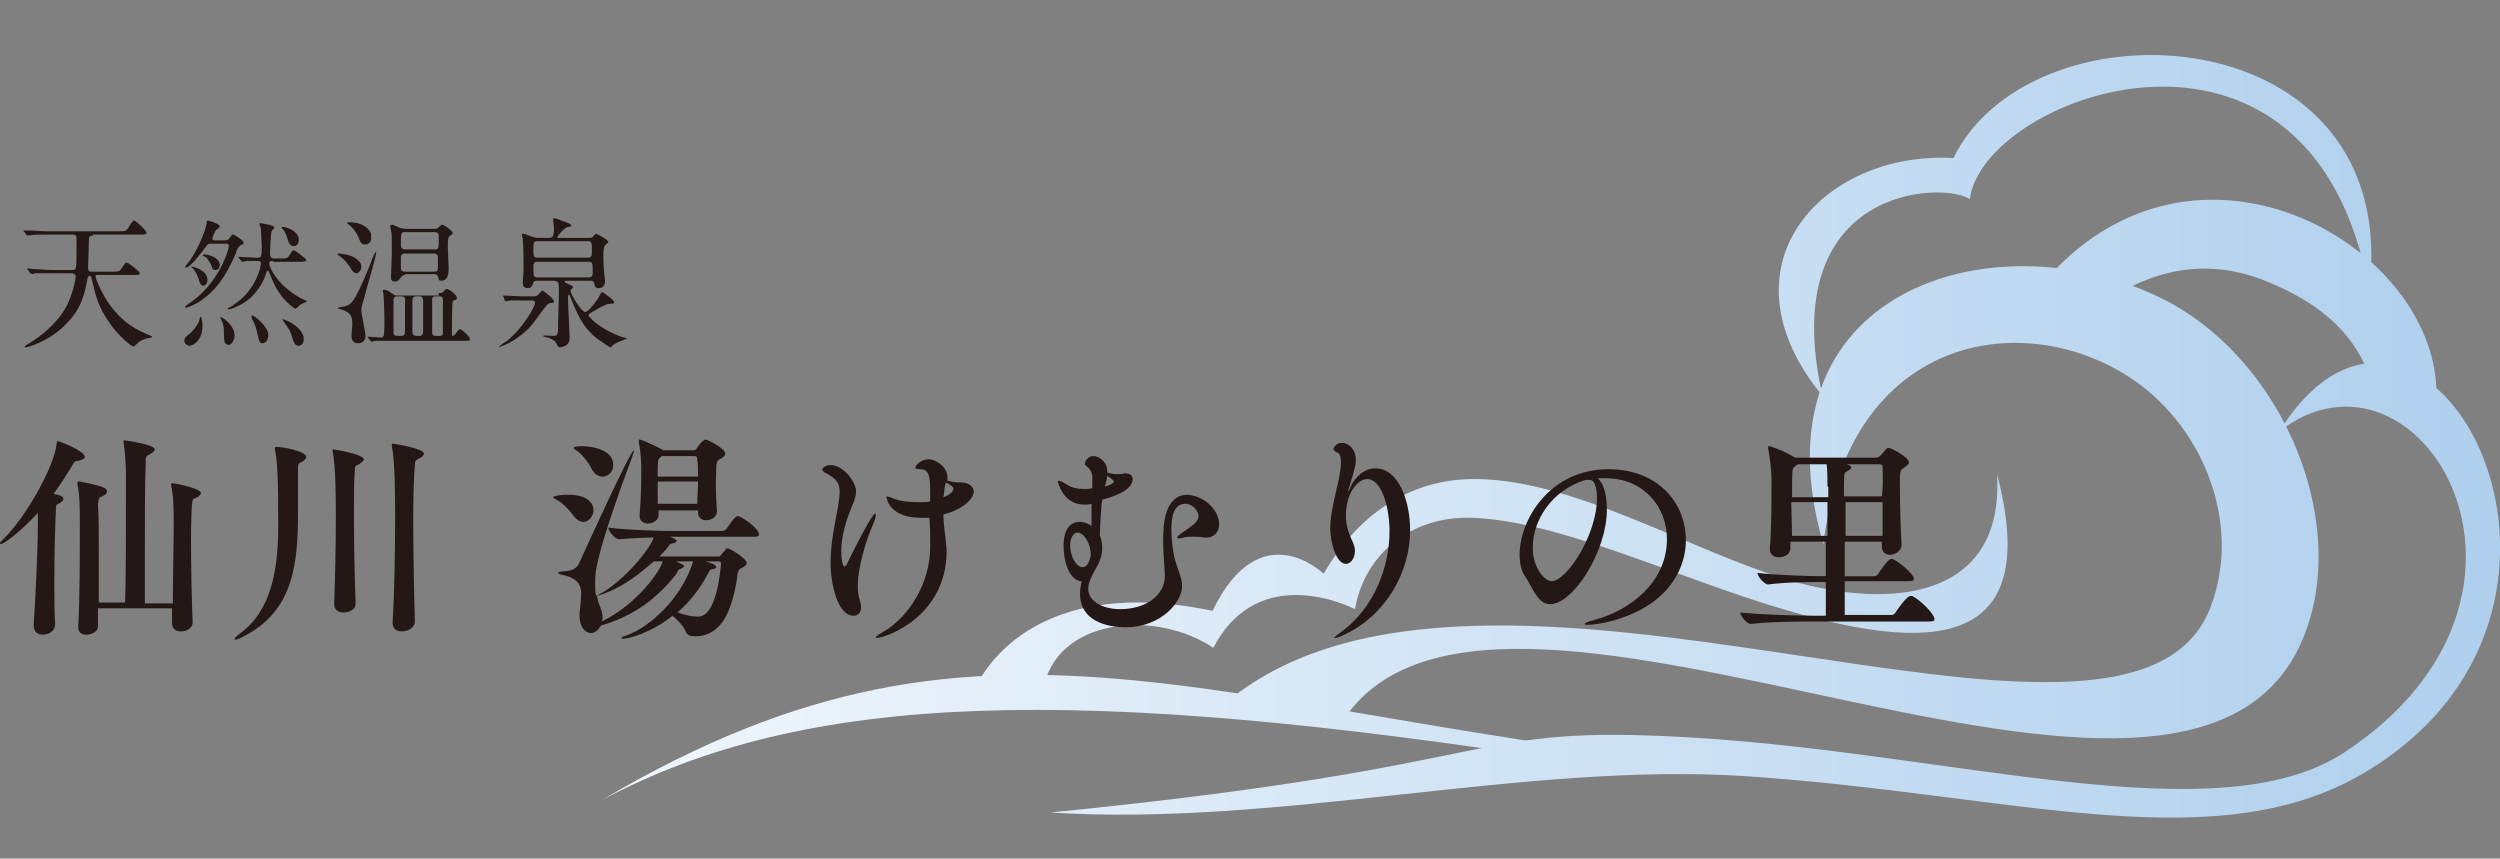 <?xml version="1.0" encoding="utf-8"?>
<!-- Generator: Adobe Illustrator 21.1.0, SVG Export Plug-In . SVG Version: 6.00 Build 0)  -->
<svg version="1.1" id="レイヤー_1" xmlns="http://www.w3.org/2000/svg" xmlns:xlink="http://www.w3.org/1999/xlink" x="0px"
	 y="0px" viewBox="0 0 303.7 104.3" style="enable-background:new 0 0 303.7 104.3;" xml:space="preserve">
<rect x="0" y="0" width="303.7" height="104.3" fill="#808080" stroke="none"/>
<style type="text/css">
	.st0{fill:url(#SVGID_1_);}
	.st1{fill:url(#SVGID_2_);}
	.st2{fill:url(#SVGID_3_);}
	.st3{fill:url(#SVGID_4_);}
	.st4{fill:url(#SVGID_5_);}
	.st5{fill:url(#SVGID_6_);}
	.st6{fill:#231815;}
</style>
<title>header_logo</title>
<g>
	<linearGradient id="SVGID_1_" gradientUnits="userSpaceOnUse" x1="22.883" y1="89.6" x2="304.849" y2="89.6">
		<stop  offset="0" style="stop-color:#FFFFFF"/>
		<stop  offset="1" style="stop-color:#AECFED"/>
	</linearGradient>
	<path class="st0" d="M73.1,97.2c48.7-28.8,74.7-9,148.3-2.9c0,0-21.5-0.3-29.3-1.6C130.5,83,97.9,84,73.1,97.2z"/>
	<linearGradient id="SVGID_2_" gradientUnits="userSpaceOnUse" x1="22.883" y1="71.171" x2="304.849" y2="71.171">
		<stop  offset="0" style="stop-color:#FFFFFF"/>
		<stop  offset="1" style="stop-color:#AECFED"/>
	</linearGradient>
	<path class="st1" d="M118.4,83.8c0,0,5.4-14.5,28.9-9.6c5.8-12,13.5-4.5,13.5-4.5c4.5-7.8,11.2-11.7,18.8-11.5
		c11.9,0.2,25.8,8.7,37.8,12.3c12.3,3.6,26.1,2.3,25.2-12.9c5.7,21.7-8.5,21.6-26,16.4c-12.9-3.8-27.3-10.8-37.9-11.1
		c-7.2-0.2-12.9,4.3-14.1,11.1c0,0-11.6-6.1-17.2,4.7c-7-4.7-19.2-3.7-20.7,5.2C122.3,85.9,118.4,83.8,118.4,83.8z"/>
	<linearGradient id="SVGID_3_" gradientUnits="userSpaceOnUse" x1="22.883" y1="71.68" x2="304.849" y2="71.68">
		<stop  offset="0" style="stop-color:#FFFFFF"/>
		<stop  offset="1" style="stop-color:#AECFED"/>
	</linearGradient>
	<path class="st2" d="M127.6,98.7c27.7,1.8,58-6.2,84.6-4.4c32.8,2.2,57.5,10.6,75.8-0.9c33.2-20.7,6.1-68.5-11.1-41
		c16.9-13.1,37,19.8,7.9,39c-15.4,10.1-47.3,0.1-79.2-1.8C177.1,87.9,185.2,93,127.6,98.7z"/>
	<linearGradient id="SVGID_4_" gradientUnits="userSpaceOnUse" x1="22.883" y1="61.04" x2="304.849" y2="61.04">
		<stop  offset="0" style="stop-color:#FFFFFF"/>
		<stop  offset="1" style="stop-color:#AECFED"/>
	</linearGradient>
	<path class="st3" d="M162.5,88.6c17-30.4,101.4,22.9,116.9-10.2c6.6-14.2-1.9-35-17.1-42.3c-20.4-9.8-49.7-0.7-40.8,30
		c3.1-25.1,23.8-28.8,37-20.4c8.7,5.5,14,17.4,10.1,27.9c-9.8,26.6-89-15.4-120.3,12.3L162.5,88.6z"/>
	<linearGradient id="SVGID_5_" gradientUnits="userSpaceOnUse" x1="22.883" y1="37.471" x2="304.849" y2="37.471">
		<stop  offset="0" style="stop-color:#FFFFFF"/>
		<stop  offset="1" style="stop-color:#AECFED"/>
	</linearGradient>
	<path class="st4" d="M248.7,33.8c19.2-21.6,49.9-2.3,47.1,16.4c-11.5,3.1-2.3-8.6-20.4-16S248.5,48.8,248.7,33.8z"/>
	<linearGradient id="SVGID_6_" gradientUnits="userSpaceOnUse" x1="22.883" y1="27.404" x2="304.849" y2="27.404">
		<stop  offset="0" style="stop-color:#FFFFFF"/>
		<stop  offset="1" style="stop-color:#AECFED"/>
	</linearGradient>
	<path class="st5" d="M287.8,35.3C292,1.9,247-0.6,237.3,19.2c-15.9-0.9-28.9,13.1-15.9,28.9c-5.8-25.6,14.8-26.1,17.9-23.9
		C240.8,11.6,280.9-3.3,287.8,35.3z"/>
</g>
<g>
	<g>
		<path class="st6" d="M11.3,28.6c-0.5,0-0.5,0.3-0.5,0.6c0,0.5-0.1,2.9-0.1,3.3c0,0.5,0.2,0.5,0.4,0.5h2.5c0.7,0,0.9,0,1.1-0.3
			c0.5-0.7,0.5-0.8,0.7-0.8c0.2,0,1.6,1.1,1.6,1.3s-0.3,0.2-0.9,0.2h-4.2c-0.2,0-0.3,0-0.3,0.2c0,0.2,0.6,1.7,1.5,3.1
			c1.9,2.7,3.6,3.4,5,4c0.3,0.1,0.4,0.2,0.4,0.2c0,0.1-0.1,0.1-0.6,0.2c-0.1,0-0.8,0.2-1.2,0.6c-0.3,0.3-0.4,0.4-0.5,0.4
			c-0.2,0-1.7-1.2-2.7-2.6c-1.7-2.3-1.9-3.8-2.3-5.4c-0.1-0.3-0.1-0.6-0.3-0.6c-0.2,0-0.3,0.3-0.3,0.5c-0.3,1.5-0.6,3.5-2.8,5.6
			c-2.1,2-4.5,2.6-4.7,2.6c0,0-0.1,0-0.1-0.1c0-0.1,0.4-0.3,0.4-0.3c1.7-1,3.4-2.5,4.4-4.1c1.1-1.8,1.4-4,1.4-4.1
			c0-0.3-0.3-0.4-0.5-0.4H6.4c-1.5,0-2,0-2.1,0c-0.1,0-0.3,0.1-0.4,0.1c-0.1,0-0.1-0.1-0.2-0.1l-0.3-0.4c-0.1-0.1-0.1-0.1-0.1-0.1
			c0,0,0-0.1,0.1-0.1c0.1,0,0.6,0.1,0.7,0.1c0.8,0,1.5,0.1,2.3,0.1h2.3c0.2,0,0.4,0,0.5-0.2c0.1-0.2,0.1-1.6,0.1-3.4
			c0-0.5,0-0.7-0.5-0.7H5.8c-1.5,0-2,0-2.1,0.1c-0.1,0-0.3,0-0.4,0c-0.1,0-0.1,0-0.1-0.1l-0.3-0.4c-0.1-0.1-0.1-0.1-0.1-0.1
			c0,0,0,0,0.1,0C2.9,28,3.4,28,3.5,28c0.8,0,1.5,0.1,2.3,0.1h8.6c0.7,0,0.9,0,1.1-0.3c0.6-0.9,0.6-1,0.8-1c0.2,0,1.5,1.2,1.5,1.5
			c0,0.2-0.4,0.2-0.9,0.2H11.3z"/>
		<path class="st6" d="M27.3,29.2c0.2,0,0.4,0,0.6-0.3c0.3-0.4,0.3-0.4,0.4-0.4c0.2,0,1.3,0.7,1.3,1c0,0.1-0.1,0.2-0.2,0.2
			c-0.4,0.2-0.6,0.5-0.8,1.2c-1.3,2.9-2.4,4.4-4.3,5.7c-0.4,0.3-1.6,0.8-1.7,0.8c-0.1,0-0.1-0.1-0.1-0.1c0-0.1,0.1-0.2,0.7-0.6
			c2-1.4,3.4-3.4,4.3-5.7c0.1-0.3,0.3-0.9,0.3-1.1c0-0.3-0.2-0.3-0.4-0.3h-1.8c-0.3,0-0.3,0-0.7,0.5c-0.5,0.7-1.8,2.4-2.3,2.4
			c-0.1,0-0.1,0-0.1-0.1c0,0,0.5-0.7,0.6-0.8c1.1-1.6,1.9-3.7,2-4.5c0-0.2,0-0.3,0.2-0.3c0.1,0,1.4,0.4,1.4,0.7
			c0,0.1-0.1,0.2-0.4,0.4c-0.2,0.1-0.5,1-0.5,1.1c0,0.2,0.2,0.2,0.3,0.2H27.3z M24.6,39.6c0,1.6-1,2.4-1.6,2.4
			c-0.3,0-0.6-0.3-0.6-0.6c0-0.4,0.2-0.5,0.7-0.9c0.3-0.3,0.6-0.6,1-1.3c0.1-0.1,0.2-0.7,0.2-0.7C24.5,38.4,24.6,39.1,24.6,39.6z
			 M23.3,32.4c0.2,0,1.9,0.4,1.9,1.6c0,0.5-0.3,0.7-0.5,0.7c-0.3,0-0.4-0.2-0.6-0.9c-0.1-0.2-0.3-0.9-0.8-1.3c0,0-0.1-0.1-0.1-0.1
			C23.1,32.4,23.2,32.4,23.3,32.4z M24.8,30.9c0.5,0,1.9,0.4,1.9,1.3c0,0.3-0.2,0.6-0.5,0.6c-0.4,0-0.4-0.2-0.5-0.5
			c-0.1-0.3-0.4-0.7-0.6-1C25,31.3,24.6,31,24.6,31S24.8,30.9,24.8,30.9z M26.8,38.5c0.1,0,1.7,0.9,1.7,2.3c0,0.5-0.4,1.1-0.7,1.1
			c-0.6,0-0.6-0.6-0.6-1.5c0-0.4,0-0.8-0.2-1.3C27,39.1,26.7,38.6,26.8,38.5C26.7,38.5,26.8,38.5,26.8,38.5z M33.2,31.7
			c-0.2,0-0.5,0-0.5,0.3c0,0.4,0.9,2.6,3.8,4.2c0.2,0.1,0.8,0.4,0.8,0.4c0,0.1-0.7,0.3-0.8,0.4c-0.1,0.1-0.5,0.5-0.6,0.5
			c-0.2,0-1-0.7-1.6-1.4c-0.8-1.1-1-1.5-1.6-3c-0.1-0.2-0.1-0.2-0.2-0.2c-0.1,0-0.1,0.1-0.1,0.1c-0.4,1.3-1.1,2.4-2.1,3.3
			c-1.1,0.9-2.4,1.3-2.5,1.3c-0.1,0-0.1-0.1-0.1-0.1c0-0.1,0-0.1,0.3-0.2c0.8-0.6,1.7-1.1,2.6-2.5c0.8-1.2,1.1-2.5,1.1-2.8
			c0-0.3-0.2-0.3-0.4-0.3c-0.4,0-0.9,0-1.3,0c-0.1,0-0.5,0.1-0.5,0.1c-0.1,0-0.1,0-0.2-0.1l-0.3-0.4c-0.1-0.1-0.1-0.1-0.1-0.1
			c0,0,0,0,0.1,0c0.3,0,1.9,0.1,2.2,0.1c0.5,0,0.6,0,0.6-1.2c0-0.3-0.1-2.2-0.1-2.3c0-0.1-0.2-0.5-0.2-0.6c0,0,0-0.1,0.1-0.1
			c0.1,0,1.2,0.2,1.4,0.3c0.1,0,0.3,0.1,0.3,0.3c0,0.1-0.3,0.3-0.3,0.4c-0.1,0.2-0.2,2.4-0.2,2.7c0,0.6,0.3,0.6,0.6,0.6H34
			c0.7,0,0.9,0,1.1-0.3c0.4-0.6,0.4-0.7,0.6-0.7c0.1,0,1.5,1,1.5,1.2c0,0.2-0.3,0.2-0.9,0.2H33.2z M30.6,38.3c0.3,0,2,1.4,2,2.4
			c0,0.5-0.3,1-0.7,1c-0.4,0-0.4-0.3-0.6-1c-0.2-1-0.3-1.2-0.7-2C30.6,38.7,30.5,38.5,30.6,38.3C30.5,38.3,30.6,38.3,30.6,38.3z
			 M36.3,29.1c0,0.4-0.2,0.8-0.6,0.8c-0.5,0-0.7-0.5-0.8-1c-0.1-0.3-0.3-0.7-0.4-0.9c-0.3-0.3-0.3-0.4-0.3-0.4
			C34.2,27.4,36.3,27.9,36.3,29.1z M34.4,38.8c0.3,0,2.5,1,2.5,2.4c0,0.4-0.2,0.8-0.6,0.8c-0.5,0-0.6-0.4-0.8-1
			c-0.1-0.3-0.3-0.9-0.4-1c-0.3-0.4-0.8-1.2-0.8-1.2C34.3,38.8,34.4,38.8,34.4,38.8z"/>
		<path class="st6" d="M44.3,36c-0.4,1.3-0.4,1.4-0.4,1.7c0,0.5,0.5,2.6,0.5,3.1c0,0.6-0.4,0.9-0.9,0.9c-0.8,0-0.8-0.7-0.8-1
			c0-0.2,0.1-1,0.1-1.2c0-1-0.1-1.5-1.3-1.9c-0.1,0-0.5-0.1-0.5-0.2c0,0,0.4-0.1,0.4-0.1c1.3-0.2,1.5-0.2,3.5-5
			c0.1-0.3,0.5-1.4,0.7-1.6c0-0.1,0.1-0.1,0.1-0.1C45.8,30.9,44.4,35.4,44.3,36z M43.9,32.4c0,0.5-0.4,0.8-0.6,0.8
			c-0.2,0-0.4-0.1-0.7-0.6c-0.5-0.9-1.3-1.5-1.5-1.6c0,0-0.1-0.1-0.1-0.1c0-0.1,0.1-0.1,0.1-0.1c0.8,0,1.5,0.3,1.6,0.3
			C43.3,31.4,43.9,31.8,43.9,32.4z M45.1,28.9c0,0.5-0.3,0.8-0.8,0.8c-0.4,0-0.5-0.2-0.8-1c-0.2-0.4-0.6-1-1.1-1.4
			c-0.2-0.1-0.2-0.1-0.2-0.2c0-0.1,0.1-0.1,0.3-0.1c1.4,0,2.4,0.7,2.6,1.5C45,28.7,45.1,28.8,45.1,28.9z M53.3,35.6
			c0.2,0,0.4,0,0.6-0.2c0.2-0.3,0.3-0.3,0.4-0.3c0.2,0,1.2,0.7,1.2,1.1c0,0.1-0.1,0.2-0.1,0.2C55,36.5,55,36.6,55,36.7
			c-0.1,0.1-0.1,3.2-0.1,4c0,0.1,0.1,0.1,0.1,0.1c0.1,0,0.2-0.1,0.3-0.2c0.4-0.6,0.5-0.6,0.6-0.6c0.2,0,1.2,0.9,1.2,1.2
			c0,0.2-0.2,0.2-0.6,0.2h-8.8c-0.5,0-1.3,0-2,0c-0.1,0-0.5,0.1-0.5,0.1c-0.1,0-0.1,0-0.2-0.1l-0.3-0.4c-0.1-0.1-0.1-0.1-0.1-0.1
			s0,0,0.1,0c0.2,0,1.3,0.1,1.5,0.1c0.2,0,0.3,0,0.4-0.2c0.1-0.1,0.1-1.5,0.1-1.8c0-1.4-0.1-3-0.1-3.1c0-0.1-0.1-0.5-0.1-0.6
			c0-0.1,0.1-0.1,0.2-0.1c0.3,0,0.6,0.2,1,0.5c0.2,0.2,0.5,0.2,0.6,0.2H53.3z M49.2,33.4c-0.1,0-0.3,0-0.5,0.3
			c-0.2,0.3-0.4,0.5-0.7,0.5c-0.5,0-0.5-0.3-0.5-0.6c0-0.4,0.1-2.3,0.1-2.8c0-2.1,0-2.5-0.1-2.8c0-0.1-0.1-0.5-0.1-0.5
			c0-0.1,0.1-0.2,0.2-0.2c0.2,0,0.3,0.1,0.8,0.3c0.4,0.2,0.8,0.2,1.1,0.2h3.3c0.1,0,0.3,0,0.4-0.1c0.1-0.1,0.4-0.4,0.5-0.4
			c0.3,0,1.3,0.8,1.3,1c0,0.1-0.1,0.2-0.4,0.4c-0.2,0.2-0.2,0.5-0.2,1.3c0,0.4,0.1,2.2,0.1,2.6c0,0.5,0,1.5-0.9,1.5
			c-0.3,0-0.3-0.1-0.4-0.5c0-0.1-0.1-0.3-0.5-0.3H49.2z M48.3,36c-0.5,0-0.5,0.2-0.5,0.8v3.6c0,0.4,0.3,0.4,0.5,0.4h0.4
			c0.5,0,0.5-0.2,0.5-0.8v-3.6c0-0.4-0.3-0.4-0.5-0.4H48.3z M49.2,28.2c-0.5,0-0.5,0.1-0.5,1.6c0,0.3,0.2,0.5,0.5,0.5h3.6
			c0.5,0,0.5-0.1,0.5-1.6c0-0.3-0.1-0.5-0.5-0.5H49.2z M49.2,30.8c-0.4,0-0.5,0.2-0.5,0.5v1.4c0,0.1,0.1,0.3,0.5,0.3h3.5
			c0.4,0,0.5-0.1,0.5-0.4c0-0.3,0-1.2,0-1.4c0-0.3-0.3-0.4-0.5-0.4H49.2z M50.5,36c-0.3,0-0.4,0.3-0.4,0.4v4c0,0.2,0.2,0.4,0.4,0.4
			h0.5c0.3,0,0.4-0.3,0.4-0.4v-4c0-0.1-0.1-0.4-0.4-0.4H50.5z M52.9,36c-0.2,0-0.4,0-0.4,0.4v4c0,0.4,0.3,0.4,0.4,0.4h0.5
			c0.2,0,0.4,0,0.4-0.4v-4c0-0.4-0.3-0.4-0.4-0.4H52.9z"/>
		<path class="st6" d="M61.2,36.1c-0.1-0.1-0.1-0.1-0.1-0.1c0,0,0-0.1,0.1-0.1c0.2,0,1.9,0.1,2.3,0.1h1.2c0.3,0,0.5,0,0.7-0.2
			c0.1-0.1,0.4-0.5,0.5-0.5c0.1,0,1.4,1,1.4,1.3c0,0.2-0.2,0.2-0.3,0.2c-0.2,0-0.3,0-0.6,0.3c-0.6,0.7-1.4,1.9-1.9,2.5
			c-1.6,1.8-3.9,2.7-3.9,2.5c0,0,0.8-0.6,1-0.7c2-1.6,3.4-4.2,3.4-4.6c0-0.3-0.3-0.3-0.5-0.3h-1.3c-0.3,0-1,0-1.2,0
			c-0.1,0-0.4,0.1-0.5,0.1c-0.1,0-0.1-0.1-0.2-0.1L61.2,36.1z M69,34.1c-0.3,0-0.4,0-0.4,0.1c0,0.1,0,0.1,0.4,0.3
			c0.4,0.2,0.6,0.2,0.6,0.4c0,0.1-0.3,0.3-0.3,0.4c0,0.4,1.3,2.6,1.8,2.6c0.4,0,1.6-1.6,1.8-2.1c0.1-0.2,0.1-0.3,0.3-0.3
			c0,0,1.4,0.9,1.4,1.2c0,0.2-0.1,0.2-0.5,0.2c-0.3,0-0.7,0.2-1.1,0.4c-1.4,0.8-1.5,0.8-1.5,1c0,0.2,1.3,1.6,3.7,2.5
			c0.1,0.1,1,0.3,1,0.3c0,0-0.1,0.1-0.2,0.1c-0.5,0.2-1.1,0.4-1.5,0.7c-0.1,0-0.2,0.3-0.3,0.3c-0.2,0-1.1-0.7-1.7-1.1
			c-1.2-0.9-2.1-2.2-3-4.5c-0.3-0.7-0.3-0.8-0.4-0.8C69,35.8,69,36,69,36.3c0,0.7,0.2,4.3,0.2,4.6c0,0.3,0,0.8-0.5,1.1
			c-0.2,0.1-0.5,0.2-0.6,0.2c-0.3,0-0.4-0.2-0.5-0.5c-0.2-0.4-1-0.7-1.1-0.7C66,40.9,66,40.9,66,40.8s1,0,1.2,0
			c0.6,0,0.6-0.2,0.6-1.6c0-0.5,0.1-3.1,0.1-3.7c0-1.3,0-1.4-0.9-1.4h-1.6c-0.3,0-0.5,0-0.6,0.2c-0.1,0.3-0.2,0.7-0.7,0.7
			c-0.1,0-0.6,0-0.6-0.6c0-0.2,0.1-1.3,0.1-1.5c0-0.9,0-3.1-0.1-3.9c0-0.1-0.1-0.4-0.1-0.5c0-0.1,0.1-0.1,0.2-0.1
			c0.2,0,1,0.4,1.2,0.4c0.3,0.1,0.5,0.1,0.8,0.1h1c0.4,0,0.7,0,0.7-1.1c0-0.1-0.1-1-0.1-1.1c0-0.1,0-0.2,0.1-0.2
			c0.1,0,0.8,0.2,0.9,0.3c0.4,0.1,1.2,0.4,1.2,0.6c0,0,0,0.1-0.1,0.1c0,0-0.3,0.1-0.4,0.1c-0.4,0.1-1.2,1.1-1.2,1.2
			c0,0.1,0.1,0.1,0.1,0.1h3.8c0.1,0,0.3,0,0.4-0.1c0.1-0.1,0.3-0.4,0.4-0.4c0.1,0,1.5,0.7,1.5,1c0,0.1-0.1,0.1-0.4,0.4
			c-0.2,0.2-0.2,0.9-0.2,1.4c0,0.4,0,0.9,0.1,2.1c0,0.1,0.1,0.6,0.1,0.8c0,0.9-0.6,0.9-0.8,0.9c-0.4,0-0.5-0.3-0.5-0.6
			c0-0.1-0.1-0.3-0.5-0.3H69z M65.3,29.3c-0.5,0-0.5,0.2-0.5,0.9c0,0.9,0,1.1,0.5,1.1h6.1c0.5,0,0.5-0.2,0.5-0.9
			c0-0.9,0-1.1-0.5-1.1H65.3z M65.3,31.8c-0.5,0-0.5,0.3-0.5,0.7c0,1,0,1.2,0.5,1.2h6.2c0.5,0,0.5-0.3,0.5-0.7c0-1,0-1.2-0.5-1.2
			H65.3z"/>
	</g>
</g>
<g>
	<path class="st6" d="M10.3,55.5c0,0.2-0.3,0.4-0.9,0.5C9.1,56,9,56.1,8.8,56.5c-0.7,1.2-1.5,2.4-2.3,3.5c0.5,0.1,1.2,0.2,1.2,0.6
		c0,0.2-0.2,0.4-0.6,0.6c-0.3,0.1-0.3,0.3-0.3,0.6c-0.1,1.8-0.2,5.5-0.2,8.8c0,2,0,4,0.1,5.2v0c0,0.8-0.7,1.3-1.5,1.3
		c-0.6,0-1.1-0.3-1.1-1.1v-0.2c0.2-3.2,0.5-8.7,0.5-12.5v-1c-2.3,2.5-4.2,3.8-4.5,3.8c0,0-0.1,0-0.1-0.1c0-0.1,0.1-0.2,0.4-0.5
		C3,63,6.6,56.8,6.9,53.8c0-0.2,0-0.2,0.1-0.2C7.3,53.6,10.3,54.8,10.3,55.5z M23.3,61.5c0,0.5-0.1,2-0.1,3.7
		c0,3.4,0.1,8.1,0.2,10.3v0.1c0,0.7-0.7,1.1-1.4,1.1c-0.6,0-1.1-0.3-1.1-1v-0.1c0-0.5,0-1,0-1.7h-9c0,0.8,0,1.6,0,2.2v0
		c0,0.6-0.7,1-1.4,1c-0.5,0-1-0.2-1-0.9v-0.1c0.2-3,0.2-9.3,0.2-12.4c0-1.8,0-3.5-0.3-4.9c0-0.1,0-0.1,0-0.2c0-0.1,0-0.1,0.1-0.1
		c0.1,0,0.1,0,0.2,0c3.2,0.6,3.3,0.9,3.3,1.2c0,0.2-0.1,0.3-0.4,0.5c-0.6,0.3-0.6,0.1-0.7,1.2C12,62.3,12,65,12,68
		c0,1.8,0,3.6,0,5.2h3.2c0.1-3,0.1-8.8,0.1-12.8c0-1.2,0-2.2,0-2.9c0-0.7-0.1-2.7-0.3-3.8c0-0.1,0-0.1,0-0.1c0-0.1,0-0.1,0.1-0.1
		c0.2,0,3.7,0.5,3.7,1.1c0,0.2-0.3,0.4-0.6,0.6c-0.5,0.2-0.5,0.3-0.5,1.2c-0.1,1.8-0.1,6.2-0.1,10.5c0,2.3,0,4.5,0,6.4H21
		c0-3,0.1-7.1,0.1-9.5c0-2,0-3.3-0.3-4.8c0-0.1,0-0.1,0-0.2c0-0.1,0-0.1,0.1-0.1c0.3,0,3.5,0.6,3.5,1.2c0,0.2-0.2,0.3-0.4,0.5
		C23.4,60.7,23.4,60.4,23.3,61.5z"/>
	<path class="st6" d="M37.2,55.5c0,0.2-0.2,0.4-0.5,0.6c-0.5,0.2-0.5,0.3-0.5,0.9c0,0.7,0,1.3,0,2c0,1,0,2.1,0,3.1
		c0,6.1-0.4,12.2-6.8,15.3c-0.3,0.2-0.6,0.3-0.8,0.3c-0.1,0-0.1,0-0.1-0.1c0-0.1,0.2-0.3,0.6-0.6c3.9-2.8,4.7-7.9,4.7-13.1
		c0-5.8-0.1-7.9-0.4-9.3c0-0.1,0-0.2,0-0.2c0-0.1,0-0.1,0.1-0.1C34,54.2,37.2,54.8,37.2,55.5z M44.2,55.8c0,0.2-0.3,0.4-0.6,0.6
		c-0.4,0.2-0.5,0.2-0.5,0.8C43,58.2,43,60.4,43,63c0,3.5,0.1,7.7,0.2,10.3v0c0,0.9-1,1.1-1.5,1.1c-0.6,0-1.1-0.3-1.1-1v-0.1
		c0.1-2.8,0.2-6.9,0.2-10.6c0-5.1-0.2-6.9-0.4-7.9c0-0.1,0-0.1,0-0.1c0-0.1,0.1-0.1,0.1-0.1C40.7,54.6,44.2,55.2,44.2,55.8z
		 M51.5,55.1c0,0.2-0.3,0.5-0.6,0.6c-0.4,0.2-0.5,0.3-0.5,0.8c-0.1,1-0.2,3.4-0.2,6.3c0,4.3,0.1,9.6,0.2,12.7v0
		c0,0.5-0.5,1.2-1.6,1.2c-0.6,0-1.1-0.3-1.1-1v-0.1C47.9,72.2,48,67.2,48,63c0-2.6,0-6.9-0.4-8.8c0-0.1,0-0.1,0-0.2
		c0-0.1,0-0.1,0.1-0.1C48,53.9,51.5,54.5,51.5,55.1z"/>
	<path class="st6" d="M69.7,62.7c-0.4-0.6-1.3-1.6-2.1-2c-0.2-0.1-0.4-0.2-0.4-0.3c0-0.1,0.6-0.3,1.8-0.3c2.7,0,3.1,1.3,3.1,1.9
		c0,0.7-0.6,1.4-1.2,1.4C70.5,63.4,70.1,63.2,69.7,62.7z M81.1,65.1c0.3,0.1,1.1,0.4,1.1,0.6c0,0.1-0.2,0.3-0.5,0.3
		c-0.4,0.1-0.3,0.1-0.6,0.5c-0.3,0.4-0.7,0.8-1,1.1h7.2c0.2,0,0.2-0.1,0.3-0.2c0.2-0.2,0.4-0.5,0.6-0.7c0.1-0.1,0.1-0.1,0.2-0.1
		c0.2,0,2.3,1.2,2.3,1.8c0,0.2-0.2,0.4-0.6,0.6c-0.3,0.1-0.4,0.3-0.5,0.7c-0.1,1.2-0.6,3.4-1.1,4.5c-0.9,2.2-2.4,3.1-4,3.1
		c-0.7,0-1-0.1-1.2-0.6c-0.3-0.7-1.1-1.5-1.6-1.9c-2.6,2.1-5.4,2.8-6,2.8c-0.1,0-0.2,0-0.2-0.1c0-0.1,0.2-0.2,0.6-0.3
		c3-1.1,6.5-4.5,7.9-8.4l0.2-0.6h-2.1c0.7,0.3,1,0.4,1,0.6c0,0.1-0.2,0.2-0.4,0.3c-0.4,0.1-0.3,0.3-0.6,0.7C79.2,73.5,76,75.1,73,76
		c-0.3,0.5-0.7,0.9-1.2,0.9c-0.7,0-1.4-0.7-1.4-2.1v-0.3c0.1-0.9,0.2-1.7,0.2-2.4c0-1-0.4-1.8-2-2.2c-0.5-0.1-0.8-0.2-0.8-0.3
		c0-0.1,0.3-0.2,0.8-0.2c1-0.1,1.5-0.3,1.9-1.3c0.9-2,6.1-13.4,6.5-13.4c0,0,0,0,0,0.1c0,0.1-0.1,0.3-0.2,0.7
		c-0.6,1.6-3.7,9.9-4.3,13.3c-0.2,0.8-0.2,1.5-0.2,2.1c0,0.5,0,1,0.1,1.5l0.2-0.1c3.2-1.6,6.5-5.8,6.8-7c-1.3,0-2.9,0.1-4.2,0.2h0
		c-0.5,0-1.3-1-1.3-1.4c2.4,0.3,6.3,0.4,7.7,0.4h6.2c0.1,0,0.3-0.1,0.4-0.2c1.1-1.6,1.3-1.6,1.4-1.6c0.5,0,2.6,1.5,2.6,2.2
		c0,0.2-0.1,0.3-0.5,0.3H81.1z M71.9,57c-0.3-0.6-1.1-1.8-1.9-2.3c-0.2-0.1-0.3-0.2-0.3-0.3c0-0.1,0.3-0.2,0.9-0.2
		c0.2,0,3.9,0,3.9,2.3c0,0.8-0.6,1.4-1.3,1.4C72.7,57.9,72.2,57.6,71.9,57z M79.4,68.2c-2.2,2-4.5,3.5-6.6,4.1l-0.3,0.1
		c0.1,0.4,0.2,0.9,0.4,1.3c0.2,0.5,0.3,0.9,0.3,1.3c0,0.2,0,0.3-0.1,0.5c4.3-2.1,7.1-6.1,7.4-7.3H79.4z M87.1,62.1
		c0,0.7-0.7,1.1-1.3,1.1c-0.5,0-1-0.3-1-0.9v-0.3h-4.8v0.6c0,0.6-0.7,1-1.3,1c-0.5,0-1-0.3-1-0.9v-0.1c0.2-2.4,0.2-4.6,0.2-5.8
		c0-0.8-0.1-2.2-0.3-3.1c0-0.1,0-0.1,0-0.2c0-0.1,0-0.1,0.1-0.1c0.3,0,2.4,1,2.9,1.3v0h3.7c0.2,0,0.3-0.2,0.4-0.3c0-0.1,0.7-1,1-1
		c0.3,0,2.4,1.1,2.4,1.7c0,0.3-0.3,0.5-0.7,0.7c-0.3,0.2-0.4,0.3-0.4,1.7C86.9,58.9,87,60.5,87.1,62.1L87.1,62.1z M80.4,55.4
		l-0.2,0.2c-0.3,0.2-0.3,0.3-0.3,2.3h4.9c0-0.7,0-1.4-0.1-2.1c0-0.3-0.1-0.4-0.4-0.4H80.4z M79.9,58.5c0,0.9,0,1.9,0,2.7h4.8
		c0-0.9,0.1-1.8,0.1-2.7H79.9z M87.6,68.5c0-0.2-0.1-0.3-0.3-0.3h-1.6c0.7,0.2,1.3,0.4,1.3,0.7c0,0.1-0.1,0.2-0.3,0.2
		c-0.5,0.1-0.5,0.2-0.7,0.6c-1,1.9-2.3,3.5-3.7,4.7c0.9,0.3,1.6,0.5,2.3,0.5C85.5,75,87,74.5,87.6,68.5L87.6,68.5z"/>
	<path class="st6" d="M104.2,71.2c0,0.7,0.1,1.3,0.3,1.9c0.1,0.3,0.1,0.5,0.1,0.7c0,0.6-0.4,1-0.9,1c-2,0-2.8-4-2.8-6.4
		c0-2.4,0.5-4.7,0.9-6.8c0.1-0.7,0.2-1.4,0.2-1.9c0-1.2-0.6-1.6-1.6-2.2c-0.3-0.1-0.5-0.3-0.5-0.5c0-0.1,0.3-0.5,1-0.5
		c1.6,0,3.1,2.1,3.1,3.2c0,0.5-0.2,1.1-0.5,1.8c-0.7,1.7-1.3,3.6-1.3,5.4c0,0.8,0.1,1.9,0.4,1.9c0.1,0,0.2-0.1,0.3-0.3
		c0.1-0.3,3-6.1,3.4-6.1c0,0,0.1,0,0.1,0.1c0,0.2-0.1,0.7-0.3,1.1C105.3,65.4,104.2,68.8,104.2,71.2z M114.6,62.5
		c0,1.1,0.2,2.2,0.3,3.3c0,0.4,0.1,0.7,0.1,1.1c0,8.1-7.5,10.6-8.5,10.6c-0.1,0-0.1,0-0.1-0.1c0-0.1,0.3-0.3,1-0.7
		c3-1.8,5.6-5.8,5.6-10.3c0-0.1,0-0.2,0-0.3c0-1,0-2.1-0.1-3.2c-0.2,0-0.3,0-0.5,0c-0.2,0-0.3,0-0.5,0c-4,0-4.2-2.5-4.2-2.5
		c0-0.1,0-0.1,0.1-0.1c0.1,0,0.3,0.1,0.6,0.2c0.9,0.4,2,0.5,3.1,0.5c0.2,0,0.3,0,0.5,0c0.3,0,0.7,0,1-0.1c0-0.4,0-0.8,0-1.2
		c0-1.7-0.1-2.7-1.2-2.7c-0.5,0-0.6-0.1-0.6-0.2c0-0.3,0.7-1,1.6-1c1,0,2.3,1,2.3,2.2c0,0.1,0,0.3,0,0.4c0.5,0.1,0.9,0.2,1.3,0.2
		c0.3,0,0.7,0,1,0.1c0.6,0.2,0.9,0.6,0.9,1.1C118.1,60.9,116.6,62,114.6,62.5z M114.9,58.6l-0.1,0.4c-0.1,0.5-0.1,1-0.2,1.4
		c0.6-0.2,1.2-0.6,1.2-1C115.9,59.4,115.9,59.1,114.9,58.6z"/>
	<path class="st6" d="M148.1,63.7c0,0.9-0.6,1.6-1.5,1.6c-0.1,0-0.3,0-0.4,0c-0.3-0.1-0.8-0.1-1.3-0.1c-0.4,0-0.8,0-1.1,0.1
		c-0.3,0.1-0.5,0.1-0.6,0.1c-0.1,0-0.2,0-0.2-0.1c0-0.1,0.2-0.3,0.5-0.5c1.3-0.9,2.1-1.4,2.1-2.1c0-0.6-0.7-1.5-1.6-1.5
		c-1.4,0-1.7,1.5-1.7,3.1c0,1.4,0.2,2.9,0.5,3.9c0.3,1.1,0.8,2,0.8,3c0,1.9-2.5,5-6.9,5c-1.1,0-5.5-0.2-5.5-4.1c0-0.5,0.1-1,0.2-1.5
		c-0.1,0-0.2,0-0.2,0c-1.4-0.3-2-2.5-2-4.3c0-1.2,0.3-2.9,2-2.9c0.5,0,1,0.2,1.4,0.5v-2.7c-0.3,0.1-0.6,0.1-0.9,0.1
		c-2.6,0-3.2-2.8-3.2-2.8c0-0.1,0.1-0.1,0.1-0.1c0.1,0,0.4,0.1,0.9,0.4c0.7,0.5,1.5,0.6,2.3,0.6c0.3,0,0.6,0,0.9-0.1
		c0-0.4,0-0.8,0-1.1c0-0.1,0-0.1,0-0.2c0-0.6-0.3-1-0.5-1.2c-0.2-0.2-0.4-0.2-0.4-0.5c0-0.3,0.4-0.9,1-0.9c0.7,0,1.7,0.7,1.7,1.8
		c0,0.1,0,0.2,0,0.2c0.6,0.2,1,0.2,1.3,0.2c0.3,0,0.5,0,0.8-0.1c0.1,0,0.1,0,0.1,0c0.6,0,0.9,0.3,0.9,0.7c0,1.5-2.9,2.3-3.7,2.5
		c-0.2,1.3-0.2,2.8-0.3,4.3c0.2,0.5,0.3,1,0.3,1.5c0,0.8-0.2,1.6-0.8,2.6c-0.5,0.9-0.9,1.7-0.9,2.4c0,1.6,1.8,2.5,3.9,2.5
		c3.1,0,5.4-1.7,5.4-4c0-0.1,0-0.2,0-0.3c-0.1-1.5-0.2-2.9-0.2-4.1c0-2,0.2-5.5,3-5.5C146.4,60.3,148.1,62,148.1,63.7z M132.5,67.3
		c0-1.2-0.8-2.6-1.6-2.6c-0.5,0-0.9,0.7-0.9,1.5c0,1.5,0.8,2.7,1.5,2.7c0.7,0,0.9-1,1-1.4C132.5,67.3,132.5,67.3,132.5,67.3z
		 M134.5,57.8c0,0.3-0.1,0.6-0.2,1l-0.1,0.3c0.1,0,1.1-0.3,1.1-0.6C135.4,58.4,134.8,58,134.5,57.8z"/>
	<path class="st6" d="M171.3,64.4c0,5.3-3.1,10.5-8.2,12.8c-0.4,0.2-0.8,0.3-0.9,0.3c0,0-0.1,0-0.1,0c0-0.1,0.2-0.3,0.8-0.7
		c4.1-3,5.9-8,5.9-12.3c0-2.7-0.9-6.3-2.7-6.3c-1.3,0-2.6,1.9-2.6,4.4c0,1.1,0.2,1.9,0.9,3.4c0.1,0.3,0.2,0.6,0.2,0.9
		c0,0.9-0.5,1.6-1.1,1.6c-1.2,0-1.9-2.7-1.9-4.3c0-1.9,0.6-3.9,1-5.8c0.1-0.6,0.3-1.5,0.3-2.2c0-0.6-0.1-1.1-0.4-1.2
		c-0.3-0.1-0.5-0.3-0.5-0.5c0-0.1,0.3-0.7,1-0.7c0.7,0,1.7,0.6,1.7,2.1c0,0.6-0.1,1-0.8,3.3c-0.1,0.2-0.1,0.3-0.1,0.4
		c0,0,0,0.1,0,0.1c0,0,0.1-0.1,0.2-0.4c0.7-1.6,1.9-2.4,3-2.4C169.8,56.8,171.3,60.7,171.3,64.4z"/>
	<path class="st6" d="M192.9,75.9c-0.3,0-0.4,0-0.4-0.1c0-0.1,0.4-0.3,1.2-0.5c4.2-1.1,8.8-4.5,8.8-9.8c0-4-2.9-7.4-7.4-7.4
		c-0.1,0-0.1,0-0.2,0c-0.3,0-0.5,0-0.8,0c0.7,0.6,1.1,2,1.1,3.8c0,5.1-4.1,11.5-6.9,11.5c-1.5,0-2.1-2-3.1-3.5
		c-0.4-0.6-0.6-1.5-0.6-2.5c0-4.3,3.7-10.4,10.8-10.4c6.1,0,9.4,4.2,9.4,8.6c0,2.4-1,4.9-3.1,6.8C198.9,75,194.4,75.9,192.9,75.9z
		 M186.2,66.5c0,2.6,1.5,4.1,2.3,4.1c1.8,0,5.5-5.6,5.5-10.1c0-0.7-0.1-2.2-0.9-2.2c-0.1,0-0.1,0-0.2,0c-0.1,0-0.2,0-0.3,0
		C188.4,59.6,186.2,63.3,186.2,66.5z"/>
	<path class="st6" d="M235,75.2c0,0.2-0.1,0.3-0.6,0.3h-13.8c-1.5,0-5.6,0-7.9,0.3h0c-0.5,0-1.3-1-1.3-1.4c2.6,0.3,7.8,0.4,9.3,0.4
		h1.1c0-0.8,0-2.3,0-4.1h-0.1c-1.5,0-4.7,0-6.9,0.3h0c-0.5,0-1.3-1-1.3-1.4c2.6,0.3,6.7,0.4,8.3,0.4c0-1.4,0-2.8,0-4.2h-4.3l0,0.8v0
		c0,0.7-0.7,1.1-1.4,1.1c-0.6,0-1.1-0.3-1.1-1v-0.1c0.2-2.1,0.2-5.7,0.2-7.6v-0.9c0-0.8-0.2-2.7-0.4-3.6c0-0.1,0-0.1,0-0.2
		c0-0.1,0-0.1,0.1-0.1c0.2,0,1.9,0.6,3,1.3l0.2,0.1h9.9c0.2,0,0.3-0.2,0.4-0.2c0.7-0.8,0.8-1,1-1c0.3,0,2.5,1.1,2.5,1.8
		c0,0.2-0.3,0.4-0.7,0.7c-0.4,0.2-0.4,0.5-0.4,2.1c0,2.2,0.1,5.6,0.2,7.1v0.1c0,0.7-0.8,1.2-1.4,1.2c-0.5,0-1-0.3-1-1v-0.6h-4.5
		c0,1.4,0,2.9,0,4.2h3.6c0.2,0,0.3-0.1,0.4-0.2c1.2-1.8,1.5-1.9,1.7-1.9c0.5,0,2.7,1.8,2.7,2.4c0,0.2-0.1,0.3-0.6,0.3h-7.8v4.1h5.7
		c0.2,0,0.3-0.1,0.4-0.2c1.4-2.1,1.8-2.1,1.9-2.1c0.1,0,0.1,0,0.2,0C233.3,72.9,235,74.6,235,75.2z M222,59.1c0-0.8,0-1.9-0.1-2.7
		h-3.5l-0.4,0.3c-0.3,0.2-0.3,0.3-0.3,3.7h4.4V59.1z M222,61h-4.4l0.1,4.1h4.3V61z M224.2,61c0,1.2,0,2.6,0,4.1h4.5
		c0-1.2,0-2.7,0-4.1H224.2z M228.7,56.8c0-0.3-0.1-0.4-0.4-0.4h-4l0.3,0.1c0.2,0.1,0.3,0.2,0.3,0.3c0,0.1-0.2,0.3-0.6,0.5
		c-0.3,0.1-0.3,0.3-0.3,3h4.6C228.8,59,228.7,57.7,228.7,56.8z"/>
</g>
</svg>
